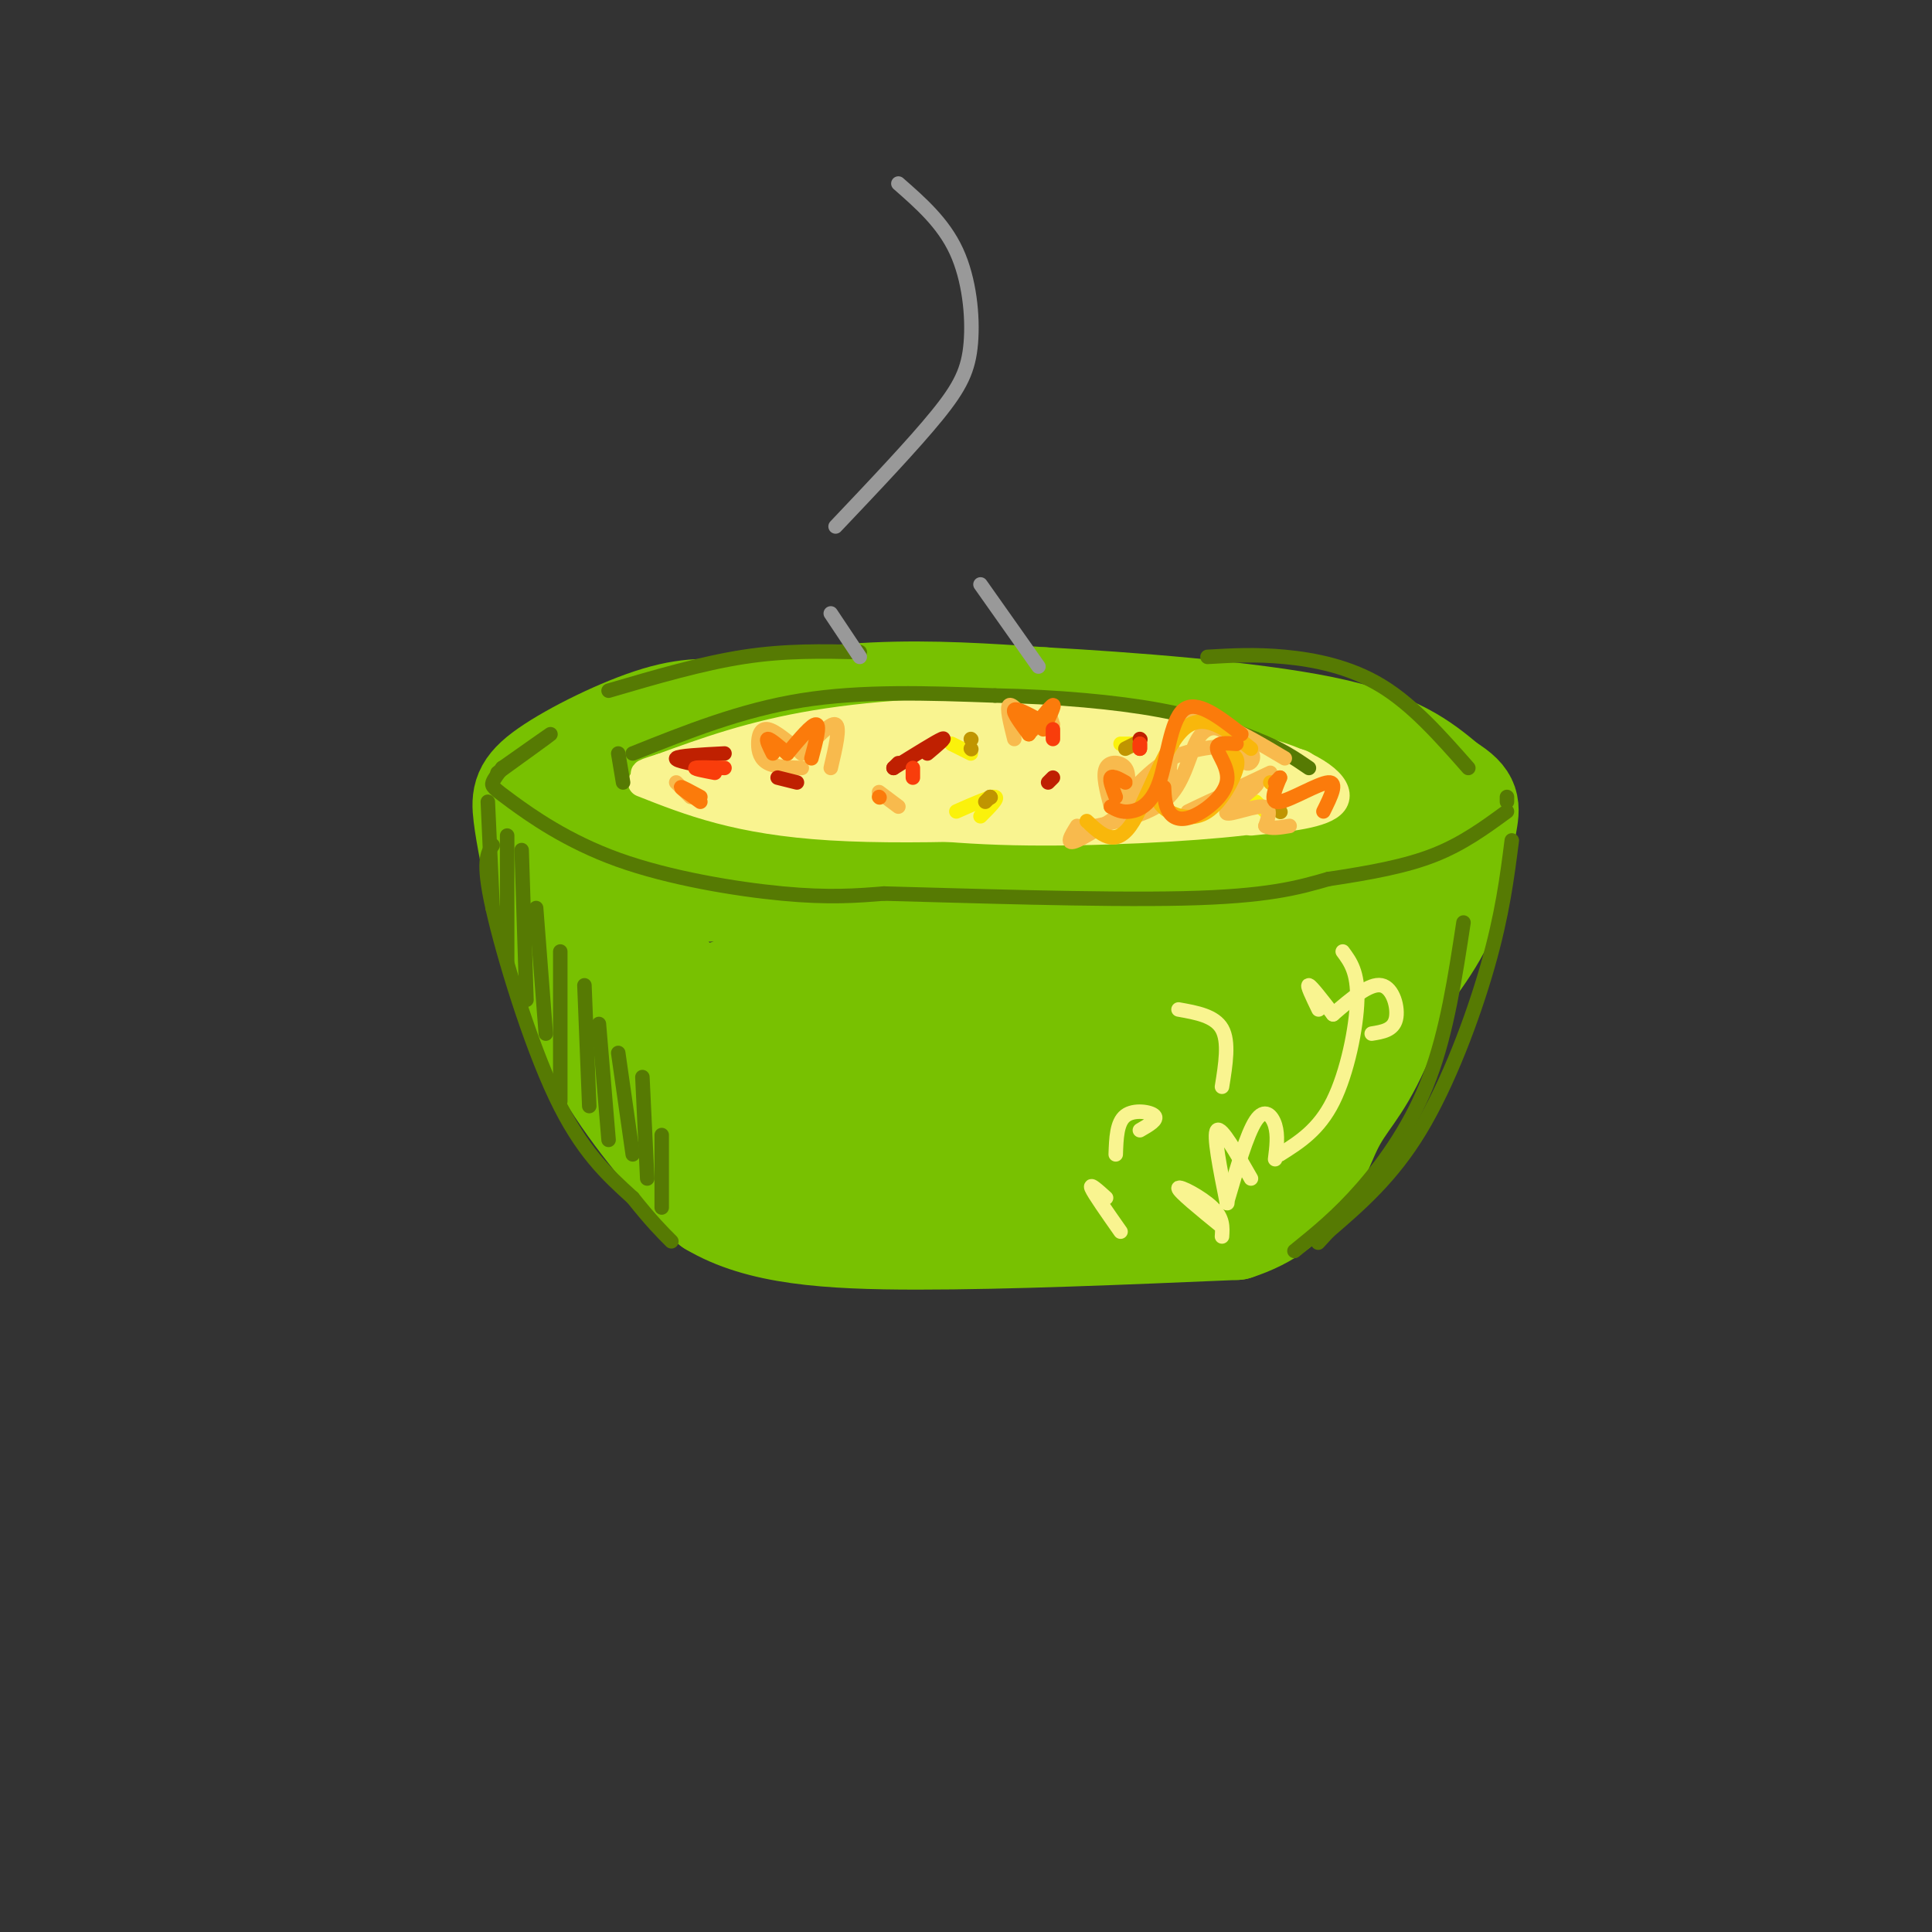 <svg viewBox='0 0 400 400' version='1.1' xmlns='http://www.w3.org/2000/svg' xmlns:xlink='http://www.w3.org/1999/xlink'><rect x="0" y="0" width="400" height="400" fill="#333333" stroke="none"/><g fill='none' stroke='rgb(120,193,1)' stroke-width='20' stroke-linecap='round' stroke-linejoin='round'><path d='M112,178c-0.422,3.733 -0.844,7.467 1,15c1.844,7.533 5.956,18.867 12,29c6.044,10.133 14.022,19.067 22,28'/><path d='M147,250c10.044,6.000 24.156,7.000 43,7c18.844,0.000 42.422,-1.000 66,-2'/><path d='M256,255c14.333,-4.583 17.167,-15.042 20,-21c2.833,-5.958 5.667,-7.417 10,-17c4.333,-9.583 10.167,-27.292 16,-45'/><path d='M302,172c3.644,-5.978 4.756,1.578 -22,4c-26.756,2.422 -81.378,-0.289 -136,-3'/><path d='M144,173c-24.585,-1.064 -18.046,-2.224 -16,-4c2.046,-1.776 -0.400,-4.167 1,-7c1.400,-2.833 6.646,-6.109 14,-9c7.354,-2.891 16.815,-5.397 30,-6c13.185,-0.603 30.092,0.699 47,2'/><path d='M220,149c18.262,1.940 40.417,5.792 51,8c10.583,2.208 9.595,2.774 11,5c1.405,2.226 5.202,6.113 9,10'/><path d='M114,174c0.483,-3.066 0.966,-6.132 5,-9c4.034,-2.868 11.620,-5.539 12,-6c0.380,-0.461 -6.444,1.289 -11,8c-4.556,6.711 -6.842,18.384 -4,28c2.842,9.616 10.812,17.176 20,25c9.188,7.824 19.594,15.912 30,24'/><path d='M166,244c-4.268,-9.653 -29.936,-45.785 -35,-53c-5.064,-7.215 10.478,14.489 21,26c10.522,11.511 16.025,12.830 19,14c2.975,1.170 3.421,2.191 4,2c0.579,-0.191 1.289,-1.596 2,-3'/><path d='M271,159c7.661,0.768 15.321,1.536 20,4c4.679,2.464 6.375,6.625 8,11c1.625,4.375 3.179,8.964 1,15c-2.179,6.036 -8.089,13.518 -14,21'/><path d='M113,173c0.458,-3.363 0.917,-6.726 6,-11c5.083,-4.274 14.792,-9.458 26,-13c11.208,-3.542 23.917,-5.440 36,-6c12.083,-0.560 23.542,0.220 35,1'/><path d='M216,144c17.178,0.956 42.622,2.844 58,6c15.378,3.156 20.689,7.578 26,12'/><path d='M300,162c5.067,3.111 4.733,4.889 4,9c-0.733,4.111 -1.867,10.556 -3,17'/><path d='M145,185c70.536,-1.339 141.071,-2.679 126,2c-15.071,4.679 -115.750,15.375 -122,18c-6.250,2.625 81.929,-2.821 116,-5c34.071,-2.179 14.036,-1.089 -6,0'/><path d='M111,185c-1.250,-5.952 -2.500,-11.905 -3,-16c-0.500,-4.095 -0.250,-6.333 5,-10c5.250,-3.667 15.500,-8.762 23,-11c7.500,-2.238 12.250,-1.619 17,-1'/><path d='M153,147c7.000,-0.333 16.000,-0.667 25,-1'/><path d='M162,211c19.916,-4.940 39.832,-9.880 64,-14c24.168,-4.120 52.589,-7.421 30,0c-22.589,7.421 -96.187,25.564 -97,28c-0.813,2.436 71.161,-10.836 100,-15c28.839,-4.164 14.545,0.781 -16,9c-30.545,8.219 -77.339,19.713 -74,22c3.339,2.287 56.811,-4.632 77,-7c20.189,-2.368 7.094,-0.184 -6,2'/><path d='M240,236c-23.966,3.515 -80.882,11.302 -78,13c2.882,1.698 65.560,-2.692 78,-3c12.440,-0.308 -25.358,3.466 -27,0c-1.642,-3.466 32.872,-14.172 49,-21c16.128,-6.828 13.869,-9.779 16,-16c2.131,-6.221 8.651,-15.713 11,-21c2.349,-5.287 0.528,-6.368 -7,3c-7.528,9.368 -20.764,29.184 -34,49'/><path d='M248,240c0.167,0.500 17.583,-22.750 35,-46'/><path d='M290,184c-6.467,15.207 -12.934,30.413 -21,42c-8.066,11.587 -17.731,19.553 -21,20c-3.269,0.447 -0.141,-6.626 8,-18c8.141,-11.374 21.296,-27.049 24,-28c2.704,-0.951 -5.041,12.821 -12,23c-6.959,10.179 -13.131,16.765 -14,16c-0.869,-0.765 3.566,-8.883 8,-17'/></g>
<g fill='none' stroke='rgb(249,244,144)' stroke-width='6' stroke-linecap='round' stroke-linejoin='round'><path d='M133,162c9.917,3.917 19.833,7.833 39,9c19.167,1.167 47.583,-0.417 76,-2'/><path d='M248,169c14.800,-0.311 13.800,-0.089 14,-1c0.200,-0.911 1.600,-2.956 3,-5'/><path d='M265,163c0.000,-1.000 -1.500,-1.000 -3,-1'/><path d='M259,170c7.578,-0.756 15.156,-1.511 17,-4c1.844,-2.489 -2.044,-6.711 -13,-10c-10.956,-3.289 -28.978,-5.644 -47,-8'/><path d='M216,148c-16.333,-1.200 -33.667,-0.200 -47,2c-13.333,2.200 -22.667,5.600 -32,9'/><path d='M137,159c-5.500,1.667 -3.250,1.333 -1,1'/></g>
<g fill='none' stroke='rgb(249,244,144)' stroke-width='12' stroke-linecap='round' stroke-linejoin='round'><path d='M154,158c19.946,-0.595 39.893,-1.190 59,-1c19.107,0.190 37.375,1.167 22,2c-15.375,0.833 -64.393,1.524 -69,2c-4.607,0.476 35.196,0.738 75,1'/><path d='M248,162c-16.119,0.131 -32.238,0.262 -24,0c8.238,-0.262 40.833,-0.917 44,-1c3.167,-0.083 -23.095,0.405 -29,1c-5.905,0.595 8.548,1.298 23,2'/><path d='M262,164c0.000,0.000 -2.000,0.000 -2,0'/><path d='M270,163c-1.156,1.378 -2.311,2.756 -13,4c-10.689,1.244 -30.911,2.356 -47,2c-16.089,-0.356 -28.044,-2.178 -40,-4'/><path d='M170,165c-10.978,-1.822 -18.422,-4.378 -20,-5c-1.578,-0.622 2.711,0.689 7,2'/><path d='M180,157c0.000,0.000 0.100,0.100 0.1,0.1'/><path d='M210,152c0.000,0.000 -35.000,3.000 -35,3'/><path d='M148,162c0.000,0.000 -6.000,0.000 -6,0'/></g>
<g fill='none' stroke='rgb(86,122,3)' stroke-width='3' stroke-linecap='round' stroke-linejoin='round'><path d='M104,159c5.083,-3.583 10.167,-7.167 10,-7c-0.167,0.167 -5.583,4.083 -11,8'/><path d='M104,159c0.000,0.000 0.100,0.100 0.1,0.1'/><path d='M104,159c-0.869,1.123 -1.738,2.246 -2,3c-0.262,0.754 0.085,1.140 4,4c3.915,2.860 11.400,8.193 22,12c10.600,3.807 24.314,6.088 34,7c9.686,0.912 15.343,0.456 21,0'/><path d='M183,185c15.711,0.400 44.489,1.400 62,1c17.511,-0.400 23.756,-2.200 30,-4'/><path d='M275,182c8.889,-1.333 16.111,-2.667 22,-5c5.889,-2.333 10.444,-5.667 15,-9'/><path d='M312,165c0.000,0.000 0.000,1.000 0,1'/><path d='M129,162c0.000,0.000 -1.000,-6.000 -1,-6'/><path d='M131,156c11.250,-4.500 22.500,-9.000 35,-11c12.500,-2.000 26.250,-1.500 40,-1'/><path d='M206,144c12.889,0.244 25.111,1.356 34,3c8.889,1.644 14.444,3.822 20,6'/><path d='M260,153c5.167,2.000 8.083,4.000 11,6'/><path d='M126,143c9.667,-2.833 19.333,-5.667 28,-7c8.667,-1.333 16.333,-1.167 24,-1'/><path d='M250,136c4.933,-0.289 9.867,-0.578 16,0c6.133,0.578 13.467,2.022 20,6c6.533,3.978 12.267,10.489 18,17'/><path d='M101,166c0.000,0.000 1.000,22.000 1,22'/><path d='M105,173c0.000,0.000 0.000,26.000 0,26'/><path d='M108,176c0.000,0.000 1.000,31.000 1,31'/><path d='M111,188c0.000,0.000 2.000,26.000 2,26'/><path d='M116,197c0.000,0.000 0.000,31.000 0,31'/><path d='M121,204c0.000,0.000 1.000,25.000 1,25'/><path d='M124,212c0.000,0.000 2.000,24.000 2,24'/><path d='M128,218c0.000,0.000 3.000,21.000 3,21'/><path d='M133,223c0.000,0.000 1.000,21.000 1,21'/><path d='M137,235c0.000,0.000 0.000,15.000 0,15'/><path d='M102,175c-1.089,1.622 -2.178,3.244 0,13c2.178,9.756 7.622,27.644 13,39c5.378,11.356 10.689,16.178 16,21'/><path d='M131,248c4.000,5.000 6.000,7.000 8,9'/><path d='M313,174c-0.978,7.667 -1.956,15.333 -5,26c-3.044,10.667 -8.156,24.333 -14,34c-5.844,9.667 -12.422,15.333 -19,21'/><path d='M275,255c-3.333,3.667 -2.167,2.333 -1,1'/><path d='M303,191c-1.711,11.244 -3.422,22.489 -7,32c-3.578,9.511 -9.022,17.289 -14,23c-4.978,5.711 -9.489,9.356 -14,13'/><path d='M290,236c0.000,0.000 -8.000,12.000 -8,12'/></g>
<g fill='none' stroke='rgb(248,186,77)' stroke-width='3' stroke-linecap='round' stroke-linejoin='round'><path d='M166,156c-2.714,-2.339 -5.429,-4.679 -7,-5c-1.571,-0.321 -2.000,1.375 -2,3c0.000,1.625 0.429,3.179 2,4c1.571,0.821 4.286,0.911 7,1'/><path d='M166,156c3.000,-3.250 6.000,-6.500 7,-6c1.000,0.500 0.000,4.750 -1,9'/><path d='M230,167c-0.867,-3.244 -1.733,-6.489 -1,-8c0.733,-1.511 3.067,-1.289 4,0c0.933,1.289 0.467,3.644 0,6'/><path d='M230,167c5.178,-3.511 10.356,-7.022 12,-7c1.644,0.022 -0.244,3.578 -2,5c-1.756,1.422 -3.378,0.711 -5,0'/><path d='M210,153c-0.833,-3.333 -1.667,-6.667 -1,-7c0.667,-0.333 2.833,2.333 5,5'/><path d='M217,147c0.000,0.000 1.000,3.000 1,3'/><path d='M186,167c0.000,0.000 -4.000,-3.000 -4,-3'/><path d='M143,165c0.000,0.000 -3.000,-3.000 -3,-3'/></g>
<g fill='none' stroke='rgb(251,123,11)' stroke-width='3' stroke-linecap='round' stroke-linejoin='round'><path d='M213,152c-1.667,-2.250 -3.333,-4.500 -3,-5c0.333,-0.500 2.667,0.750 5,2'/><path d='M213,152c2.250,-2.917 4.500,-5.833 5,-6c0.500,-0.167 -0.750,2.417 -2,5'/><path d='M163,156c2.583,-3.083 5.167,-6.167 6,-6c0.833,0.167 -0.083,3.583 -1,7'/><path d='M163,156c-1.750,-1.500 -3.500,-3.000 -4,-3c-0.500,0.000 0.250,1.500 1,3'/><path d='M145,166c-2.000,-1.417 -4.000,-2.833 -4,-3c0.000,-0.167 2.000,0.917 4,2'/><path d='M182,165c0.000,0.000 0.100,0.100 0.1,0.1'/><path d='M231,165c-0.667,-1.750 -1.333,-3.500 -1,-4c0.333,-0.500 1.667,0.250 3,1'/><path d='M240,161c0.000,0.000 1.000,3.000 1,3'/></g>
<g fill='none' stroke='rgb(251,242,11)' stroke-width='3' stroke-linecap='round' stroke-linejoin='round'><path d='M198,168c3.583,-1.583 7.167,-3.167 8,-3c0.833,0.167 -1.083,2.083 -3,4'/><path d='M197,154c0.000,0.000 4.000,2.000 4,2'/><path d='M232,154c0.000,0.000 3.000,0.000 3,0'/><path d='M260,166c0.000,0.000 2.000,2.000 2,2'/></g>
<g fill='none' stroke='rgb(192,149,1)' stroke-width='3' stroke-linecap='round' stroke-linejoin='round'><path d='M205,165c0.000,0.000 0.100,0.100 0.1,0.1'/><path d='M205,165c0.000,0.000 -1.000,1.000 -1,1'/><path d='M201,153c0.000,0.000 0.100,0.100 0.1,0.1'/><path d='M233,155c0.000,0.000 2.000,-1.000 2,-1'/><path d='M265,168c0.000,0.000 0.100,0.100 0.1,0.1'/><path d='M201,155c0.000,0.000 0.100,0.100 0.1,0.1'/></g>
<g fill='none' stroke='rgb(191,32,1)' stroke-width='3' stroke-linecap='round' stroke-linejoin='round'><path d='M150,156c-4.833,0.250 -9.667,0.500 -10,1c-0.333,0.500 3.833,1.250 8,2'/><path d='M161,161c0.000,0.000 4.000,1.000 4,1'/><path d='M185,159c0.000,0.000 1.000,-1.000 1,-1'/><path d='M185,159c4.417,-2.750 8.833,-5.500 10,-6c1.167,-0.500 -0.917,1.250 -3,3'/><path d='M218,161c0.000,0.000 -1.000,1.000 -1,1'/><path d='M236,153c0.000,0.000 0.100,0.100 0.1,0.1'/></g>
<g fill='none' stroke='rgb(249,61,11)' stroke-width='3' stroke-linecap='round' stroke-linejoin='round'><path d='M150,159c-2.833,-0.083 -5.667,-0.167 -6,0c-0.333,0.167 1.833,0.583 4,1'/><path d='M189,161c0.000,0.000 0.000,-2.000 0,-2'/><path d='M218,151c0.000,0.000 0.000,2.000 0,2'/><path d='M236,154c0.000,0.000 0.000,1.000 0,1'/><path d='M236,154c0.000,0.000 0.000,1.000 0,1'/></g>
<g fill='none' stroke='rgb(248,186,77)' stroke-width='3' stroke-linecap='round' stroke-linejoin='round'><path d='M227,171c5.816,-1.262 11.632,-2.525 15,-6c3.368,-3.475 4.286,-9.163 6,-12c1.714,-2.837 4.222,-2.824 6,-1c1.778,1.824 2.827,5.458 4,6c1.173,0.542 2.470,-2.008 0,-3c-2.470,-0.992 -8.706,-0.426 -13,1c-4.294,1.426 -6.647,3.713 -9,6'/><path d='M223,171c-1.293,2.070 -2.585,4.140 0,3c2.585,-1.140 9.049,-5.491 13,-8c3.951,-2.509 5.389,-3.178 6,-6c0.611,-2.822 0.395,-7.798 2,-10c1.605,-2.202 5.030,-1.629 9,0c3.970,1.629 8.485,4.315 13,7'/><path d='M263,160c-9.006,4.257 -18.013,8.514 -17,8c1.013,-0.514 12.045,-5.797 14,-6c1.955,-0.203 -5.166,4.676 -6,6c-0.834,1.324 4.619,-0.907 7,-1c2.381,-0.093 1.691,1.954 1,4'/><path d='M262,171c1.000,0.667 3.000,0.333 5,0'/></g>
<g fill='none' stroke='rgb(249,183,11)' stroke-width='3' stroke-linecap='round' stroke-linejoin='round'><path d='M225,170c2.889,2.733 5.778,5.467 9,1c3.222,-4.467 6.778,-16.133 11,-20c4.222,-3.867 9.111,0.067 14,4'/><path d='M239,164c0.554,1.440 1.107,2.881 3,4c1.893,1.119 5.125,1.917 8,0c2.875,-1.917 5.393,-6.548 6,-9c0.607,-2.452 -0.696,-2.726 -2,-3'/><path d='M263,162c0.000,0.000 0.100,0.100 0.1,0.1'/></g>
<g fill='none' stroke='rgb(251,123,11)' stroke-width='3' stroke-linecap='round' stroke-linejoin='round'><path d='M230,167c1.089,0.625 2.179,1.250 4,1c1.821,-0.250 4.375,-1.375 6,-6c1.625,-4.625 2.321,-12.750 5,-15c2.679,-2.250 7.339,1.375 12,5'/><path d='M241,163c0.091,1.842 0.182,3.684 1,5c0.818,1.316 2.364,2.105 5,1c2.636,-1.105 6.364,-4.105 7,-7c0.636,-2.895 -1.818,-5.684 -2,-7c-0.182,-1.316 1.909,-1.158 4,-1'/><path d='M265,161c0.000,0.000 -1.000,1.000 -1,1'/><path d='M265,161c-1.133,2.689 -2.267,5.378 0,5c2.267,-0.378 7.933,-3.822 10,-4c2.067,-0.178 0.533,2.911 -1,6'/></g>
<g fill='none' stroke='rgb(249,244,144)' stroke-width='3' stroke-linecap='round' stroke-linejoin='round'><path d='M253,256c0.133,-1.911 0.267,-3.822 -2,-6c-2.267,-2.178 -6.933,-4.622 -7,-4c-0.067,0.622 4.467,4.311 9,8'/><path d='M254,249c-1.417,-7.083 -2.833,-14.167 -2,-15c0.833,-0.833 3.917,4.583 7,10'/><path d='M254,249c0.000,0.000 0.100,0.100 0.1,0.1'/><path d='M254,249c2.089,-7.133 4.178,-14.267 6,-17c1.822,-2.733 3.378,-1.067 4,1c0.622,2.067 0.311,4.533 0,7'/><path d='M265,239c4.022,-2.533 8.044,-5.067 11,-11c2.956,-5.933 4.844,-15.267 5,-21c0.156,-5.733 -1.422,-7.867 -3,-10'/><path d='M276,210c-2.250,-2.917 -4.500,-5.833 -5,-6c-0.500,-0.167 0.750,2.417 2,5'/><path d='M276,210c3.778,-3.244 7.556,-6.489 10,-6c2.444,0.489 3.556,4.711 3,7c-0.556,2.289 -2.778,2.644 -5,3'/><path d='M232,255c-2.750,-3.917 -5.500,-7.833 -6,-9c-0.500,-1.167 1.250,0.417 3,2'/><path d='M231,239c0.111,-3.311 0.222,-6.622 2,-8c1.778,-1.378 5.222,-0.822 6,0c0.778,0.822 -1.111,1.911 -3,3'/><path d='M253,225c0.750,-4.667 1.500,-9.333 0,-12c-1.500,-2.667 -5.250,-3.333 -9,-4'/></g>
<g fill='none' stroke='rgb(153,153,153)' stroke-width='3' stroke-linecap='round' stroke-linejoin='round'><path d='M178,136c0.000,0.000 -6.000,-9.000 -6,-9'/><path d='M173,109c8.065,-8.506 16.131,-17.012 21,-23c4.869,-5.988 6.542,-9.458 7,-15c0.458,-5.542 -0.298,-13.155 -3,-19c-2.702,-5.845 -7.351,-9.923 -12,-14'/><path d='M215,138c0.000,0.000 -12.000,-17.000 -12,-17'/></g>
</svg>